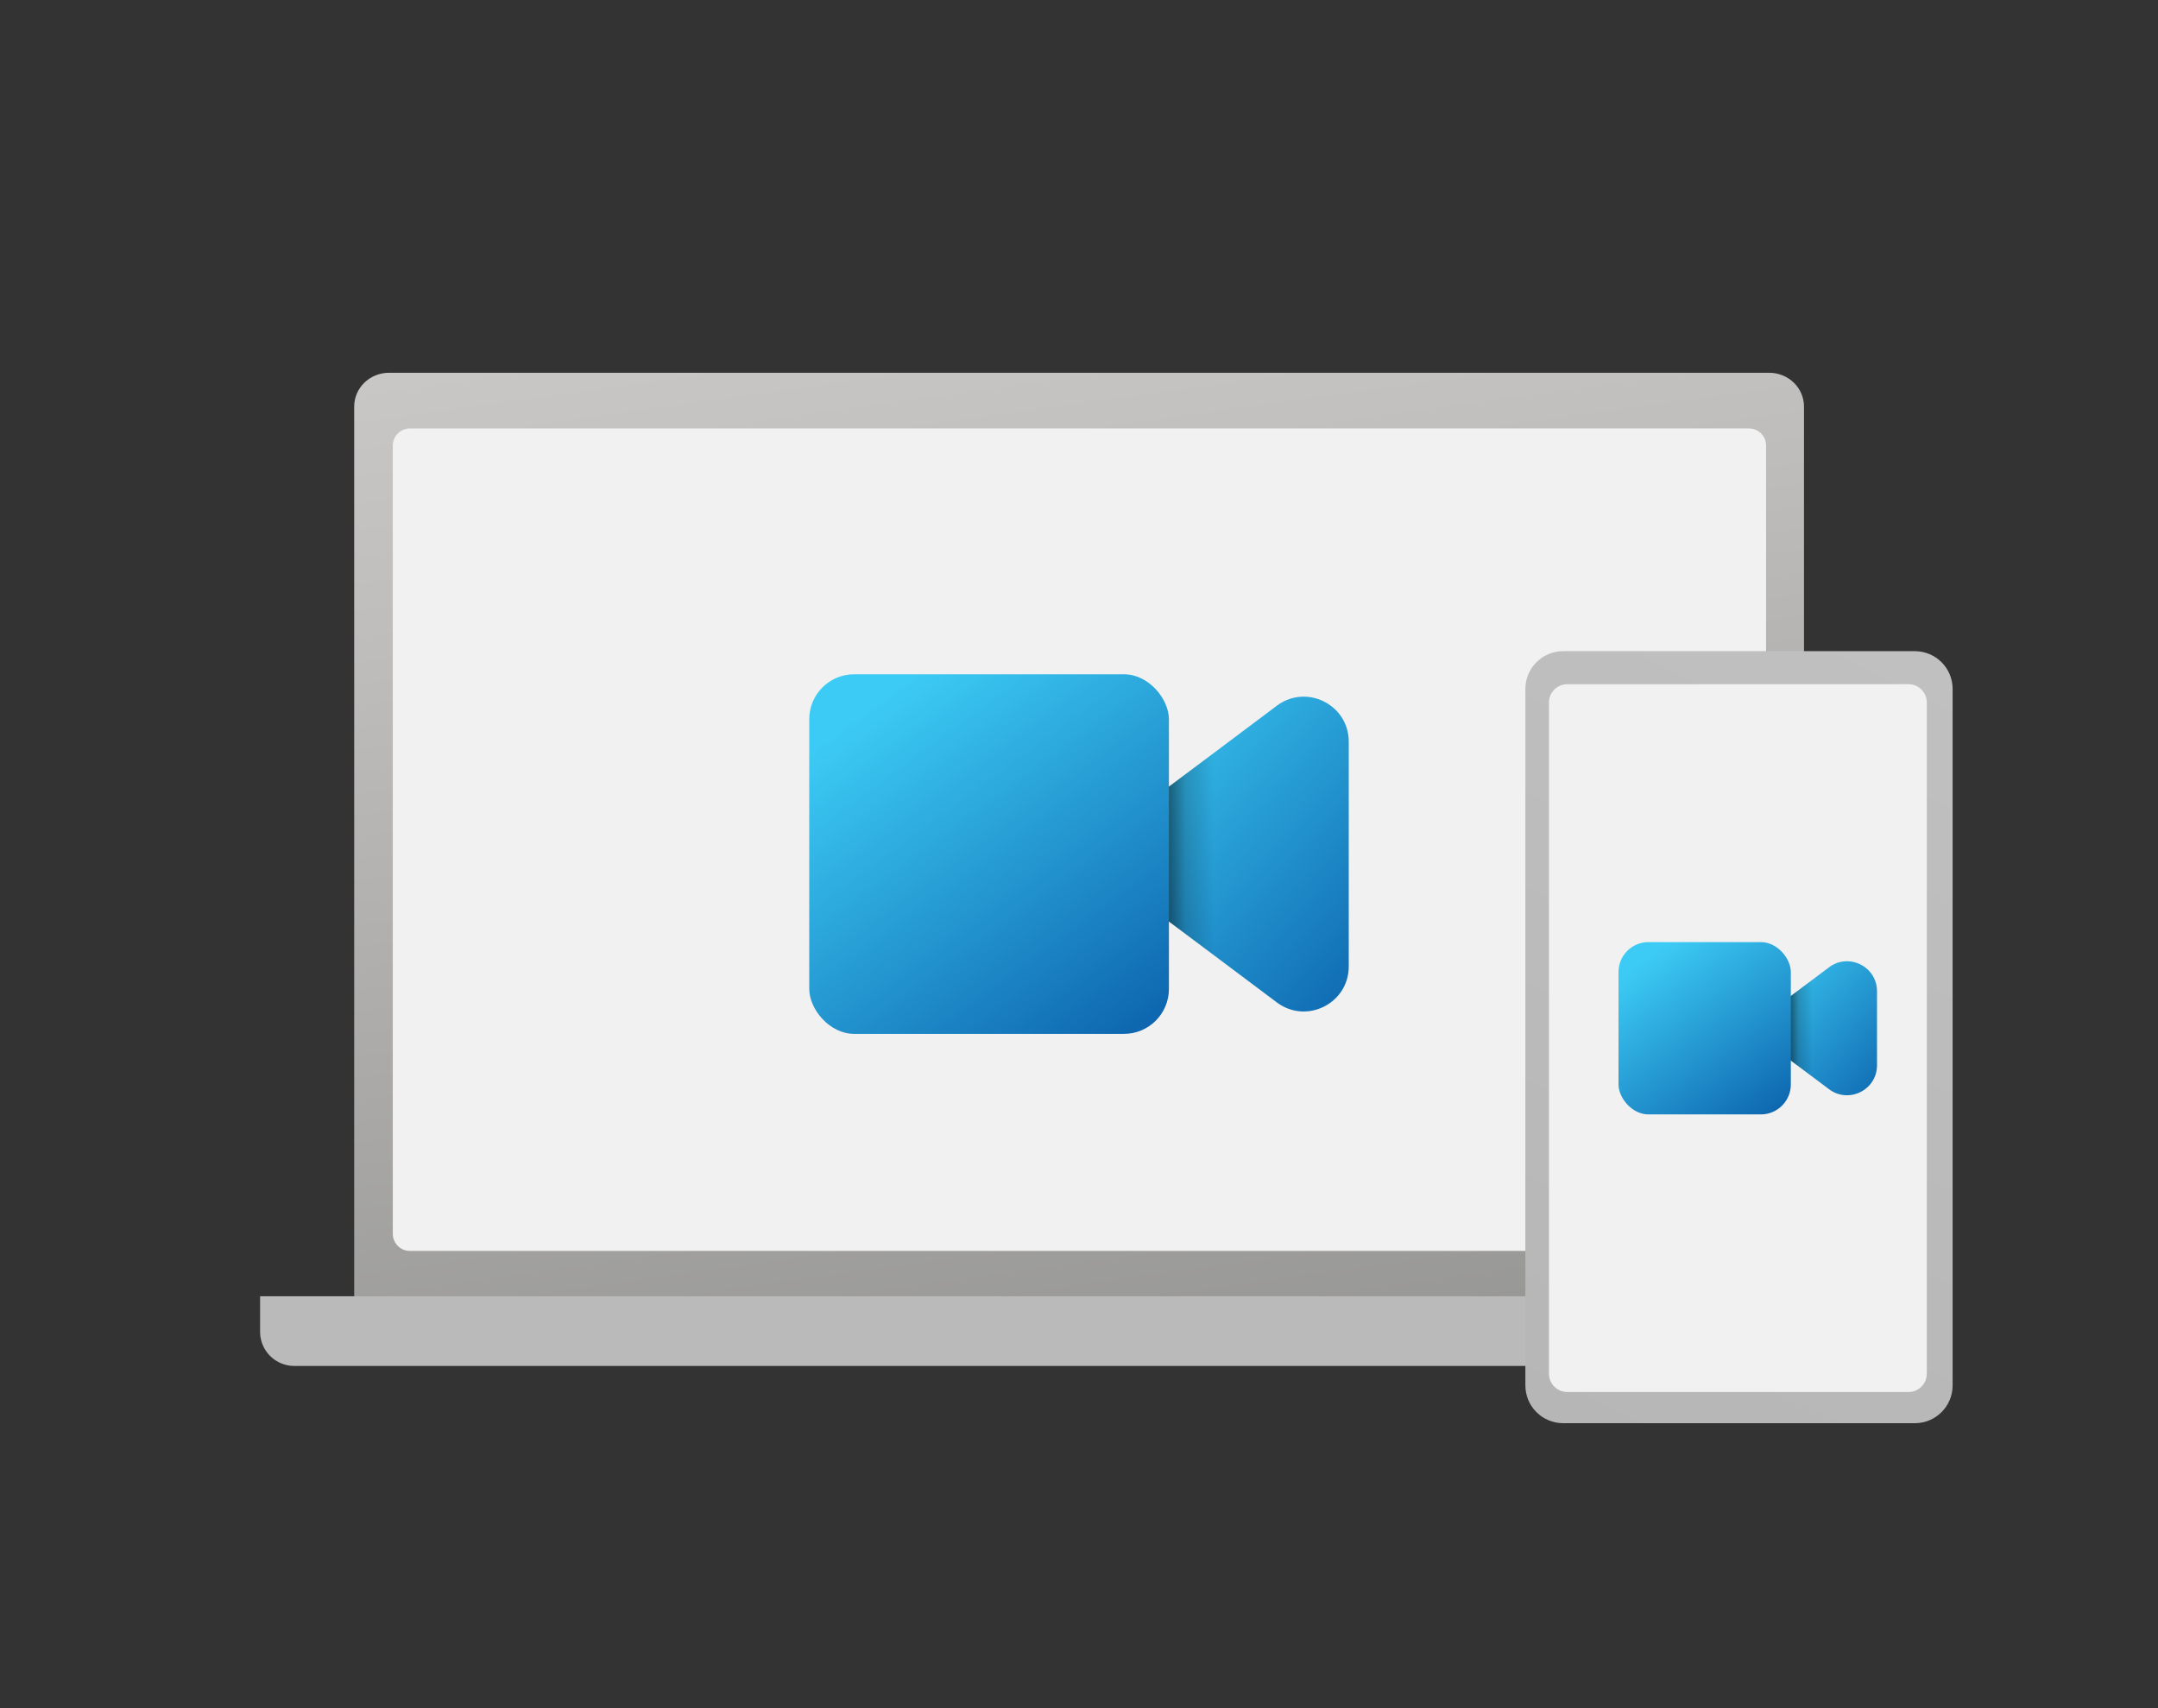 <svg viewBox="0 0 192 152" fill="none" xmlns="http://www.w3.org/2000/svg">
<rect x="0" y="0" width="192" height="152" fill="#333333" stroke="none"/>
<g clip-path="url(#clip0_3149_247839)">
<g clip-path="url(#clip1_3149_247839)">
<path d="M34.607 33.171H157.41C158.231 33.171 159.018 33.488 159.598 34.052C160.178 34.616 160.504 35.38 160.504 36.178V120.928H31.513V36.178C31.513 35.38 31.839 34.616 32.419 34.052C32.999 33.488 33.786 33.171 34.607 33.171Z" fill="url(#paint0_linear_3149_247839)"/>
<path d="M155.608 38.128H36.471C35.63 38.128 34.948 38.809 34.948 39.65V109.792C34.948 110.632 35.63 111.314 36.471 111.314H155.608C156.449 111.314 157.131 110.632 157.131 109.792V39.65C157.131 38.809 156.449 38.128 155.608 38.128Z" fill="#F1F1F1"/>
<path d="M165.899 121.55L26.183 121.55C25.376 121.55 24.602 121.23 24.031 120.66C23.461 120.09 23.14 119.316 23.14 118.51V115.348L168.941 115.348V118.51C168.941 119.316 168.621 120.09 168.05 120.66C167.48 121.23 166.706 121.55 165.899 121.55Z" fill="#BABABA"/>
<path d="M170.366 57.945H139.076C137.219 57.945 135.714 59.449 135.714 61.304V123.284C135.714 125.139 137.219 126.643 139.076 126.643H170.366C172.222 126.643 173.727 125.139 173.727 123.284V61.304C173.727 59.449 172.222 57.945 170.366 57.945Z" fill="url(#paint1_linear_3149_247839)"/>
<path d="M171.429 122.245V62.506C171.429 61.61 170.701 60.884 169.803 60.884H139.44C138.543 60.884 137.815 61.61 137.815 62.506V122.245C137.815 123.141 138.543 123.867 139.44 123.867H169.803C170.701 123.867 171.429 123.141 171.429 122.245Z" fill="#F1F1F1"/>
</g>
</g>
<path d="M100.267 72.8L113.6 62.8C116.237 60.822 120 62.704 120 66V86C120 89.296 116.237 91.178 113.6 89.2L100.267 79.2C98.133 77.6 98.133 74.4 100.267 72.8Z" fill="url(#paint2_linear_3149_247839)"/>
<path d="M100.267 72.8L113.6 62.8C116.237 60.822 120 62.704 120 66V86C120 89.296 116.237 91.178 113.6 89.2L100.267 79.2C98.133 77.6 98.133 74.4 100.267 72.8Z" fill="url(#paint3_linear_3149_247839)"/>
<path d="M100.267 72.8L113.6 62.8C116.237 60.822 120 62.704 120 66V86C120 89.296 116.237 91.178 113.6 89.2L100.267 79.2C98.133 77.6 98.133 74.4 100.267 72.8Z" fill="url(#paint4_linear_3149_247839)"/>
<rect x="72" y="60" width="32" height="32" rx="4" fill="url(#paint5_linear_3149_247839)"/>
<path d="M158.344 89.367L162.733 86.075C164.491 84.757 167 86.011 167 88.208V94.792C167 96.989 164.491 98.243 162.733 96.925L158.344 93.633C156.922 92.567 156.922 90.433 158.344 89.367Z" fill="url(#paint6_linear_3149_247839)"/>
<path d="M158.344 89.367L162.733 86.075C164.491 84.757 167 86.011 167 88.208V94.792C167 96.989 164.491 98.243 162.733 96.925L158.344 93.633C156.922 92.567 156.922 90.433 158.344 89.367Z" fill="url(#paint7_linear_3149_247839)"/>
<path d="M158.344 89.367L162.733 86.075C164.491 84.757 167 86.011 167 88.208V94.792C167 96.989 164.491 98.243 162.733 96.925L158.344 93.633C156.922 92.567 156.922 90.433 158.344 89.367Z" fill="url(#paint8_linear_3149_247839)"/>
<rect x="144" y="83.833" width="15.333" height="15.333" rx="2.667" fill="url(#paint9_linear_3149_247839)"/>
<defs>
<linearGradient id="paint0_linear_3149_247839" x1="110.962" y1="180.469" x2="79.713" y2="-45.348" gradientUnits="userSpaceOnUse">
<stop stop-color="#737373"/>
<stop offset="0.25" stop-color="#969695"/>
<stop offset="0.58" stop-color="#BFBDBC"/>
<stop offset="0.84" stop-color="#D8D6D4"/>
<stop offset="1" stop-color="#E1DFDD"/>
</linearGradient>
<linearGradient id="paint1_linear_3149_247839" x1="171.429" y1="57.945" x2="137.851" y2="126.824" gradientUnits="userSpaceOnUse">
<stop stop-color="#C0C0C0"/>
<stop offset="1" stop-color="#B6B6B6"/>
</linearGradient>
<linearGradient id="paint2_linear_3149_247839" x1="114.926" y1="98.896" x2="84.535" y2="71.323" gradientUnits="userSpaceOnUse">
<stop stop-color="#0C63AD"/>
<stop offset="0.884" stop-color="#3CCBF4"/>
</linearGradient>
<linearGradient id="paint3_linear_3149_247839" x1="101" y1="76" x2="108" y2="76" gradientUnits="userSpaceOnUse">
<stop stop-opacity="0.5"/>
<stop offset="1" stop-opacity="0"/>
</linearGradient>
<linearGradient id="paint4_linear_3149_247839" x1="102" y1="76" x2="107" y2="76" gradientUnits="userSpaceOnUse">
<stop offset="0.221" stop-opacity="0.4"/>
<stop offset="0.687" stop-opacity="0"/>
</linearGradient>
<linearGradient id="paint5_linear_3149_247839" x1="97.234" y1="96.352" x2="71.332" y2="61.101" gradientUnits="userSpaceOnUse">
<stop stop-color="#0C63AD"/>
<stop offset="0.884" stop-color="#3CCBF4"/>
</linearGradient>
<linearGradient id="paint6_linear_3149_247839" x1="164.569" y1="102.471" x2="150.006" y2="89.259" gradientUnits="userSpaceOnUse">
<stop stop-color="#0C63AD"/>
<stop offset="0.884" stop-color="#3CCBF4"/>
</linearGradient>
<linearGradient id="paint7_linear_3149_247839" x1="157.896" y1="91.5" x2="161.25" y2="91.5" gradientUnits="userSpaceOnUse">
<stop stop-opacity="0.5"/>
<stop offset="1" stop-opacity="0"/>
</linearGradient>
<linearGradient id="paint8_linear_3149_247839" x1="158.375" y1="91.5" x2="160.771" y2="91.5" gradientUnits="userSpaceOnUse">
<stop offset="0.221" stop-opacity="0.4"/>
<stop offset="0.687" stop-opacity="0"/>
</linearGradient>
<linearGradient id="paint9_linear_3149_247839" x1="156.092" y1="101.252" x2="143.68" y2="84.361" gradientUnits="userSpaceOnUse">
<stop stop-color="#0C63AD"/>
<stop offset="0.884" stop-color="#3CCBF4"/>
</linearGradient>
<clipPath id="clip0_3149_247839">
<rect width="191.881" height="152" fill="white"/>
</clipPath>
<clipPath id="clip1_3149_247839">
<rect width="191.597" height="152" fill="white"/>
</clipPath>
</defs>
</svg>
